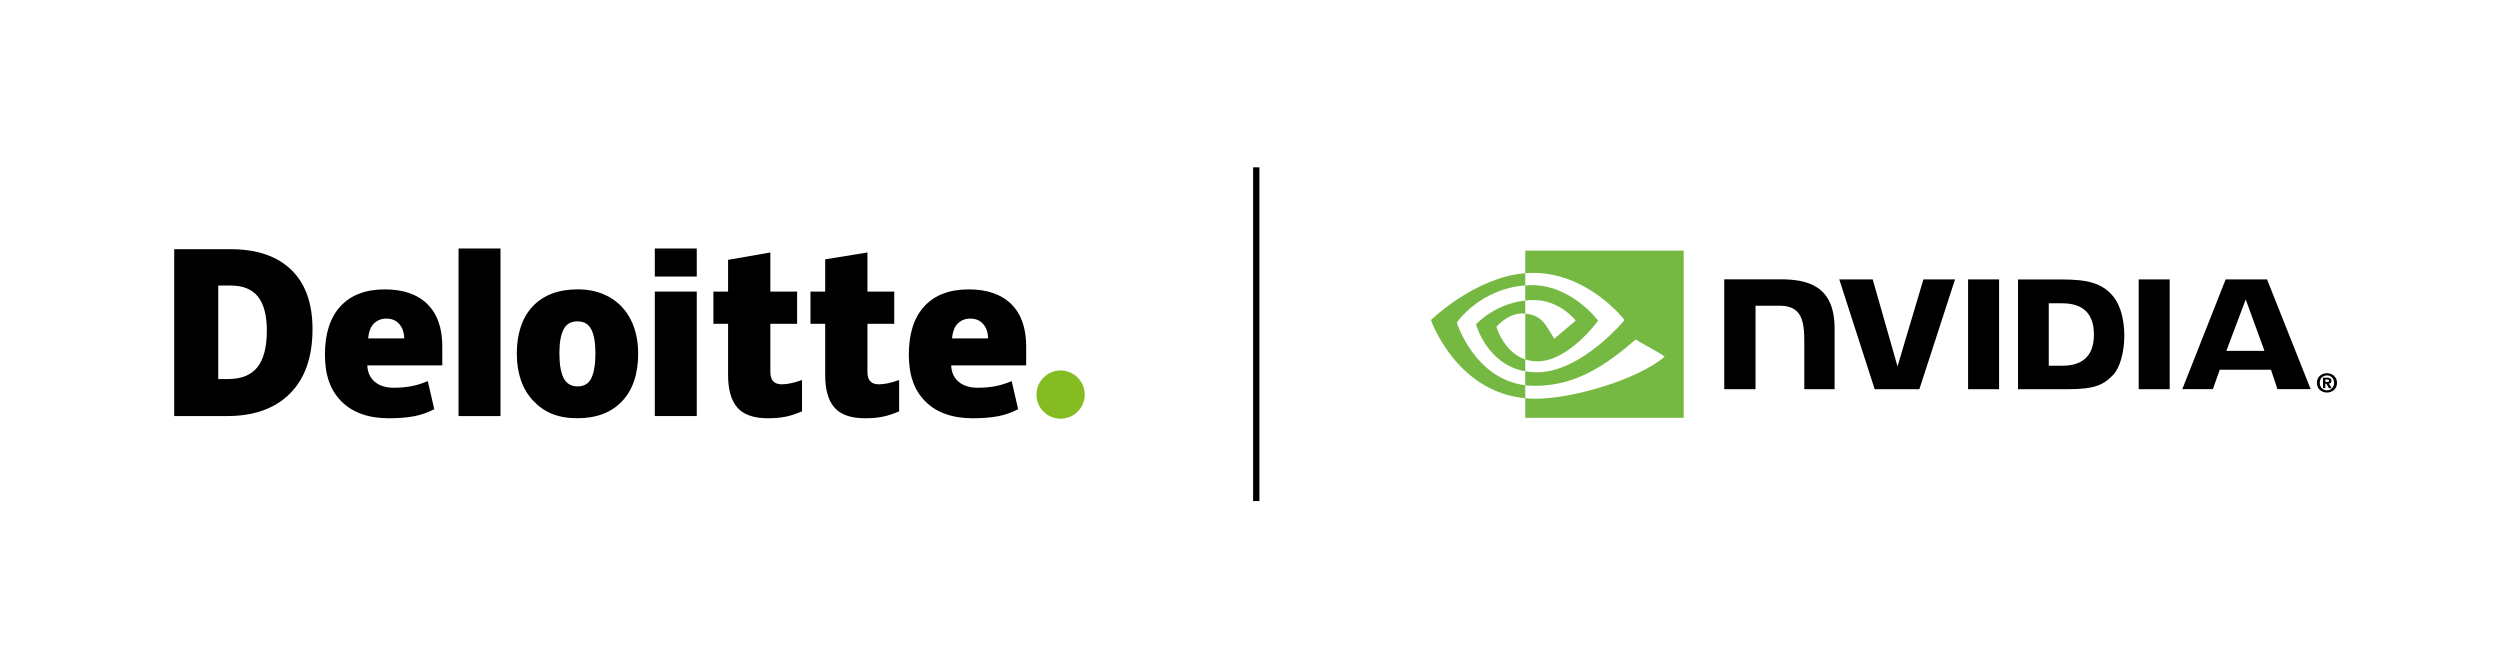 <?xml version="1.0" encoding="UTF-8"?>
<svg id="Artwork" xmlns="http://www.w3.org/2000/svg" version="1.1" xmlns:xlink="http://www.w3.org/1999/xlink" viewBox="0 0 778.28 208.09">
  <!-- Generator: Adobe Illustrator 29.2.1, SVG Export Plug-In . SVG Version: 2.1.0 Build 116)  -->
  <defs>
    <style>
      .st0 {
        fill: #75b943;
      }

      .st1 {
        fill: none;
      }

      .st2 {
        fill: #85bc22;
      }

      .st3 {
        clip-path: url(#clippath);
      }
    </style>
    <clipPath id="clippath">
      <rect class="st1" x="445.53" y="78.02" width="282.01" height="52.06"/>
    </clipPath>
  </defs>
  <rect x="390.11" y="52.09" width="1.96" height="103.9"/>
  <g>
    <path class="st2" d="M322.67,122.84c0-4.15,3.37-7.51,7.51-7.51s7.51,3.37,7.51,7.51-3.36,7.51-7.51,7.51-7.51-3.36-7.51-7.51"/>
    <path d="M97.29,102.45c0,8.67-2.33,15.35-6.99,20.04-4.66,4.69-11.21,7.04-19.66,7.04h-16.41v-51.95h17.56c8.14,0,14.43,2.13,18.86,6.4,4.43,4.26,6.64,10.42,6.64,18.48M83.07,102.94c0-4.76-.92-8.29-2.76-10.59-1.84-2.3-4.63-3.45-8.38-3.45h-3.99v29.1h3.05c4.16,0,7.22-1.24,9.16-3.71,1.94-2.47,2.92-6.26,2.92-11.35"/>
    <rect x="142.75" y="77.36" width="13.06" height="52.17"/>
    <path d="M198.67,110.06c0,6.34-1.66,11.28-4.99,14.82-3.33,3.55-7.99,5.32-13.98,5.32s-10.31-1.81-13.71-5.44c-3.4-3.62-5.1-8.53-5.1-14.7s1.66-11.23,4.99-14.73c3.33-3.5,8-5.25,14.01-5.25,3.72,0,7,.81,9.85,2.43,2.85,1.62,5.05,3.94,6.6,6.96,1.55,3.02,2.32,6.55,2.32,10.58M174.15,110.06c0,3.33.43,5.86,1.3,7.61.87,1.74,2.33,2.62,4.37,2.62s3.46-.87,4.29-2.62c.83-1.74,1.25-4.28,1.25-7.61s-.42-5.8-1.27-7.49c-.85-1.69-2.29-2.53-4.34-2.53s-3.44.84-4.31,2.52c-.87,1.68-1.3,4.18-1.3,7.51"/>
    <rect x="203.85" y="90.77" width="13.06" height="38.75"/>
    <rect x="203.85" y="77.36" width="13.06" height="8.73"/>
    <path d="M243.37,119.64c1.76,0,3.86-.45,6.31-1.34v9.75c-1.76.77-3.44,1.33-5.03,1.66-1.59.33-3.46.5-5.6.5-4.38,0-7.55-1.1-9.49-3.3-1.93-2.2-2.9-5.58-2.9-10.14v-15.97h-4.57v-10.02h4.57v-9.89l13.16-2.29v12.18h8.33v10.02h-8.33v15.08c0,2.51,1.18,3.76,3.54,3.76"/>
    <path d="M273.6,119.64c1.76,0,3.86-.45,6.31-1.34v9.75c-1.76.77-3.44,1.33-5.03,1.66-1.59.33-3.46.5-5.6.5-4.38,0-7.55-1.1-9.48-3.3-1.94-2.2-2.91-5.58-2.91-10.14v-15.97h-4.58v-10.02h4.58v-10.04l13.16-2.14v12.18h8.34v10.02h-8.34v15.08c0,2.51,1.18,3.76,3.54,3.76"/>
    <path d="M314.81,94.66c-3.1-3.04-7.51-4.57-13.21-4.57-5.99,0-10.6,1.75-13.83,5.25-3.23,3.5-4.84,8.52-4.84,15.06s1.74,11.22,5.23,14.66c3.49,3.43,8.38,5.15,14.68,5.15,3.03,0,5.63-.21,7.81-.62,2.17-.41,4.27-1.14,6.31-2.2l-2.01-8.73c-1.48.6-2.89,1.07-4.22,1.38-1.92.45-4.03.67-6.33.67-2.52,0-4.5-.62-5.96-1.85-1.46-1.23-2.23-2.93-2.32-5.1h23.34v-5.95c0-5.72-1.55-10.11-4.66-13.15M296.39,105.34c.18-2.12.78-3.68,1.82-4.67,1.04-.99,2.32-1.49,3.86-1.49,1.67,0,3,.56,3.99,1.68.99,1.12,1.51,2.61,1.55,4.48h-11.22Z"/>
    <path d="M133.04,94.66c-3.1-3.04-7.51-4.57-13.21-4.57-5.99,0-10.6,1.75-13.83,5.25-3.23,3.5-4.84,8.52-4.84,15.06s1.74,11.22,5.23,14.66c3.48,3.43,8.38,5.15,14.68,5.15,3.03,0,5.63-.21,7.81-.62,2.17-.41,4.27-1.14,6.31-2.2l-2.01-8.73c-1.48.6-2.89,1.07-4.22,1.38-1.93.45-4.03.67-6.33.67-2.52,0-4.5-.62-5.96-1.85-1.46-1.23-2.23-2.93-2.32-5.1h23.34v-5.95c0-5.72-1.55-10.11-4.66-13.15M114.62,105.34c.18-2.12.79-3.68,1.82-4.67,1.04-.99,2.32-1.49,3.86-1.49,1.67,0,3,.56,3.99,1.68.99,1.12,1.51,2.61,1.55,4.48h-11.22Z"/>
  </g>
  <g>
    <path d="M726.63,119.19c0,1.39-1.02,2.32-2.22,2.32h0c-1.24,0-2.24-.93-2.24-2.32s1.01-2.32,2.24-2.32,2.22.93,2.22,2.32M727.54,119.19c0-1.9-1.49-3.01-3.13-3.01s-3.14,1.11-3.14,3.01,1.48,3.01,3.14,3.01,3.13-1.11,3.13-3.01M723.9,119.45h.33l.78,1.37h.85l-.86-1.42c.44-.03.81-.24.81-.84,0-.74-.51-.98-1.37-.98h-1.26v3.25h.72v-1.37h0ZM723.9,118.9v-.77h.49c.28,0,.65.01.65.34,0,.37-.19.43-.51.43h-.63Z"/>
    <g class="st3">
      <path d="M699.12,93.23l5.84,16h-11.87l6.03-16h0ZM692.86,87l-13.48,34.14h9.52l2.13-6.03h15.95l2.02,6.03h10.33l-13.57-34.15h-12.9ZM665.8,121.16h9.65v-34.17h-9.65s0,34.17,0,34.17h0ZM598.78,86.99l-8.06,27.08-7.72-27.08h-10.41s11.02,34.17,11.02,34.17h13.91l11.1-34.17h-9.84ZM637.8,94.42h4.15c6.02,0,9.91,2.71,9.91,9.72s-3.89,9.72-9.91,9.72h-4.15v-19.44h0ZM628.23,86.99v34.17h15.65c8.34,0,11.06-1.39,14-4.49,2.08-2.19,3.44-6.98,3.44-12.22,0-4.8-1.14-9.09-3.12-11.75-3.58-4.77-8.73-5.7-16.42-5.7h-13.55ZM536.78,86.94v34.22h9.74v-25.98h7.54c2.5,0,4.28.63,5.49,1.91,1.52,1.62,2.15,4.25,2.15,9.05v15.03h9.43v-18.91c0-13.49-8.6-15.31-17.01-15.31h-17.33ZM612.69,86.99v34.17h9.65v-34.17h-9.65Z"/>
      <path class="st0" d="M453.51,100.43s7.12-10.49,21.32-11.58v-3.8c-15.74,1.26-29.36,14.58-29.36,14.58,0,0,7.72,22.31,29.36,24.35v-4.05c-15.88-2-21.32-19.51-21.32-19.51M474.83,111.88v3.71c-12-2.14-15.33-14.62-15.33-14.62,0,0,5.76-6.38,15.33-7.41v4.07h-.02c-5.02-.61-8.95,4.09-8.95,4.09,0,0,2.2,7.89,8.97,10.17M474.83,78.02v7.03c.46-.04.92-.07,1.39-.08,17.88-.61,29.53,14.66,29.53,14.66,0,0-13.38,16.28-27.33,16.28-1.28,0-2.48-.12-3.6-.32v4.34c.96.12,1.96.19,2.99.19,12.98,0,22.36-6.63,31.45-14.47,1.5,1.21,7.67,4.14,8.95,5.42-8.65,7.24-28.78,13.06-40.19,13.06-1.1,0-2.16-.07-3.19-.16v6.1h49.32v-52.06h-49.32ZM474.83,93.56v-4.71c.45-.03.92-.05,1.39-.07,12.86-.41,21.29,11.05,21.29,11.05,0,0-9.11,12.66-18.88,12.66-1.41,0-2.67-.23-3.8-.61v-14.26c5.01.6,6.01,2.82,9.03,7.84l6.69-5.65s-4.89-6.41-13.12-6.41c-.89,0-1.76.06-2.6.16"/>
    </g>
  </g>
</svg>